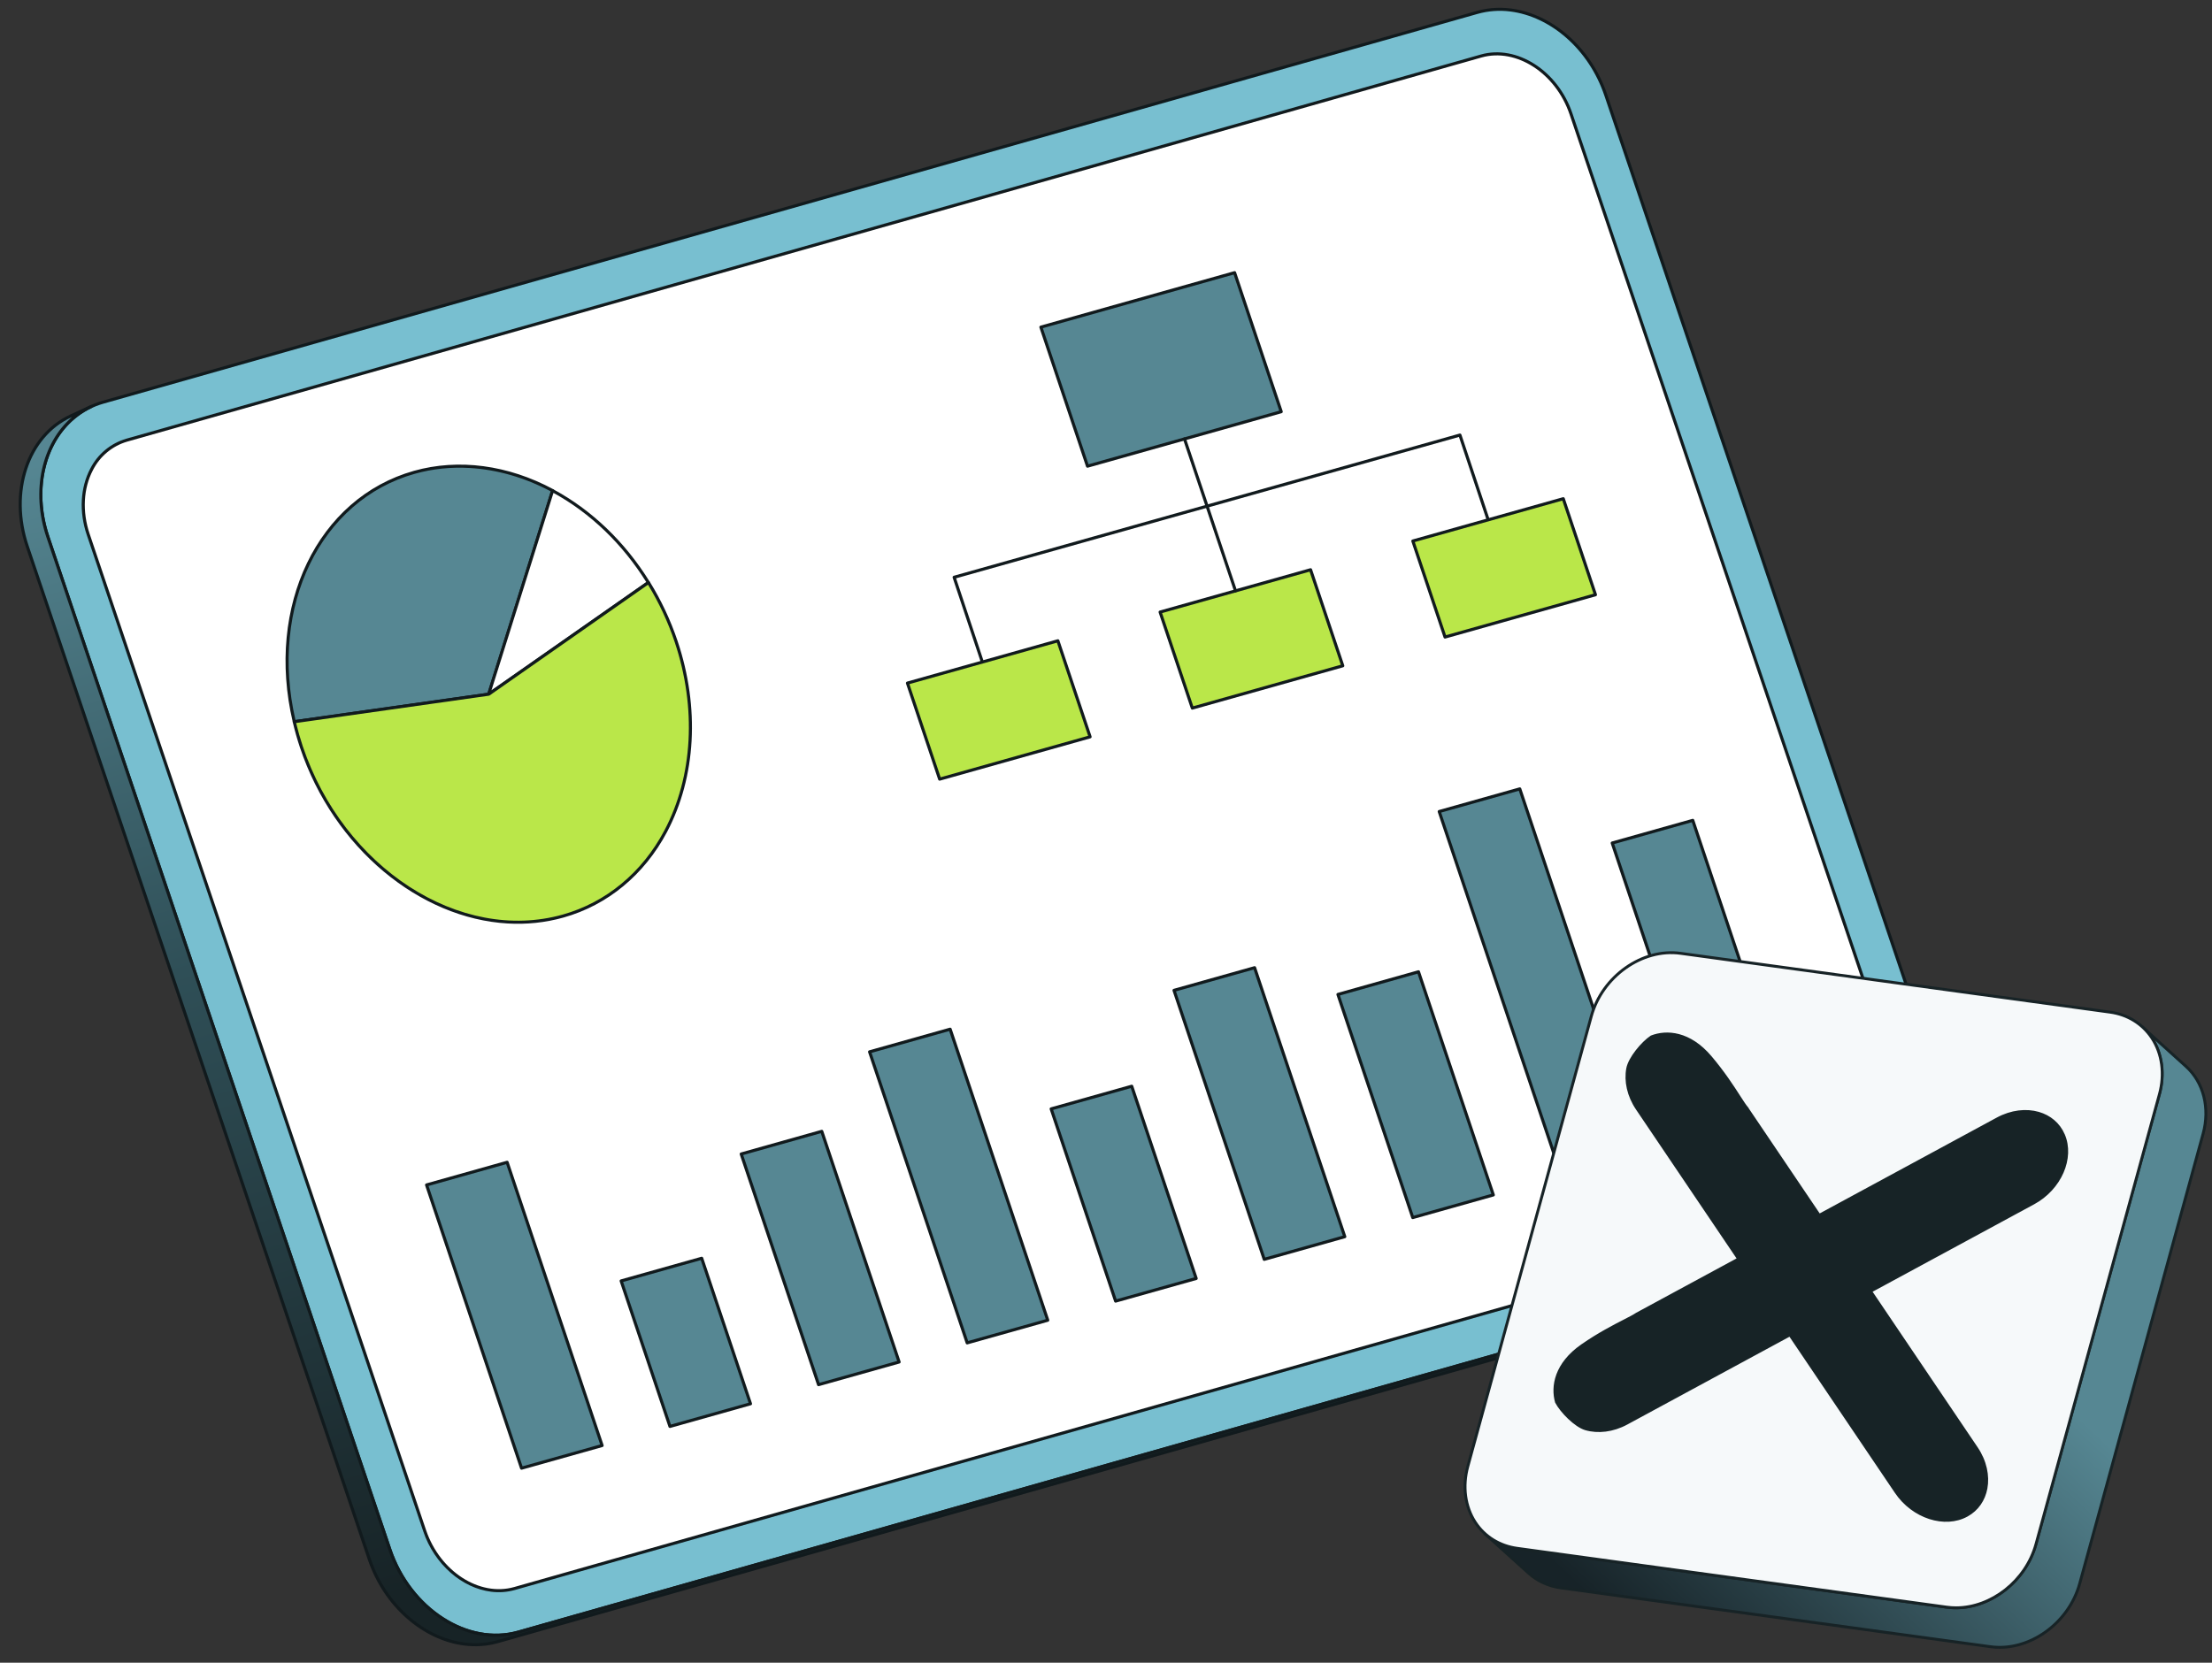 <svg width="133" height="100" viewBox="0 0 133 100" fill="none" xmlns="http://www.w3.org/2000/svg">
<rect x="0" y="0" width="133" height="100" fill="#333333" stroke="none"/>
<g clip-path="url(#clip0_6965_159932)">
<path d="M88.828 0.745C91.876 -0.12 95.332 2.105 96.551 5.714L117.112 66.615C118.33 70.223 116.849 73.85 113.802 74.715L31.165 98.16C28.119 99.024 24.66 96.798 23.442 93.19L2.881 32.289C1.662 28.679 3.145 25.054 6.191 24.189L88.828 0.745Z" fill="#78BFD0"/>
<path d="M29.157 98.397C26.69 98.087 24.319 96.082 23.353 93.22L2.792 32.319C2.126 30.347 2.236 28.282 3.093 26.654C3.763 25.379 4.854 24.473 6.165 24.101L88.802 0.656C91.89 -0.22 95.406 2.036 96.638 5.685L117.199 66.586C117.865 68.558 117.755 70.624 116.898 72.252C116.227 73.526 115.136 74.433 113.826 74.805L31.189 98.249C30.529 98.435 29.838 98.485 29.157 98.397ZM90.814 0.692C90.157 0.607 89.49 0.655 88.852 0.834L6.215 24.279C4.955 24.637 3.904 25.511 3.257 26.74C2.423 28.323 2.318 30.335 2.968 32.26L23.529 93.161C24.73 96.718 28.143 98.921 31.139 98.071L113.776 74.626C115.037 74.269 116.088 73.395 116.734 72.166C117.568 70.582 117.673 68.57 117.024 66.645L96.462 5.744C95.519 2.951 93.211 0.993 90.814 0.692L90.814 0.692Z" fill="#111A1D"/>
<path d="M89.052 3.369L7.616 26.473C5.486 27.077 4.448 29.614 5.3 32.139L25.532 92.062C26.384 94.586 28.803 96.141 30.933 95.537L112.37 72.433C114.502 71.828 115.538 69.292 114.686 66.769L94.455 6.845C93.602 4.32 91.184 2.764 89.052 3.369" fill="white"/>
<path d="M29.529 95.729C27.793 95.512 26.125 94.103 25.446 92.092L5.215 32.169C4.747 30.782 4.825 29.329 5.427 28.183C5.646 27.751 5.951 27.369 6.324 27.059C6.696 26.75 7.129 26.52 7.593 26.384L89.03 3.28C91.204 2.663 93.678 4.249 94.545 6.815L114.776 66.739C115.244 68.125 115.167 69.576 114.564 70.721C114.345 71.153 114.04 71.536 113.667 71.846C113.295 72.155 112.862 72.385 112.397 72.521L30.961 95.625C30.495 95.756 30.008 95.791 29.529 95.729ZM89.08 3.458L7.644 26.562C7.203 26.691 6.794 26.91 6.441 27.203C6.088 27.497 5.799 27.86 5.592 28.27C5.012 29.371 4.939 30.77 5.391 32.109L25.622 92.033C26.457 94.506 28.83 96.038 30.911 95.448L112.347 72.343C112.788 72.214 113.198 71.996 113.551 71.702C113.904 71.408 114.193 71.045 114.401 70.635C114.98 69.535 115.053 68.136 114.601 66.798L94.37 6.875C93.534 4.4 91.161 2.867 89.08 3.458Z" fill="#111A1D"/>
<path d="M113.797 74.716L31.16 98.161C28.114 99.025 24.655 96.799 23.437 93.191L2.875 32.29C1.753 28.967 2.921 25.63 5.491 24.447L4.251 25.018C1.682 26.201 0.514 29.538 1.636 32.861L22.198 93.762C23.415 97.37 26.874 99.596 29.92 98.732L112.557 75.287C112.796 75.22 113.028 75.134 113.253 75.03L114.493 74.459C114.268 74.563 114.035 74.649 113.797 74.716Z" fill="url(#paint0_linear_6965_159932)"/>
<path d="M27.916 98.966C25.449 98.657 23.078 96.652 22.112 93.79L1.551 32.89C0.43 29.569 1.575 26.149 4.215 24.933L5.454 24.362C5.477 24.351 5.502 24.35 5.525 24.359C5.548 24.367 5.567 24.385 5.577 24.407C5.587 24.429 5.588 24.455 5.58 24.478C5.571 24.501 5.554 24.52 5.532 24.53C2.978 25.706 1.875 29.029 2.966 32.259L23.527 93.16C24.728 96.718 28.142 98.92 31.137 98.07L113.774 74.626C114.008 74.559 114.236 74.475 114.456 74.374C114.479 74.364 114.504 74.363 114.527 74.371C114.55 74.38 114.569 74.397 114.579 74.419C114.59 74.442 114.591 74.467 114.582 74.49C114.573 74.513 114.556 74.532 114.534 74.542L114.528 74.545L113.294 75.113C113.065 75.218 112.828 75.306 112.585 75.375L29.948 98.82C29.288 99.005 28.597 99.055 27.916 98.966ZM4.331 25.083L4.292 25.101C1.739 26.277 0.636 29.6 1.726 32.83L22.288 93.731C23.489 97.289 26.902 99.491 29.898 98.642L112.535 75.197C112.693 75.152 112.849 75.098 113.002 75.037L31.188 98.249C28.099 99.125 24.584 96.869 23.352 93.22L2.79 32.319C1.844 29.516 2.512 26.642 4.331 25.083Z" fill="#111A1D"/>
<path d="M24.909 28.406C19.112 30.036 16.079 36.562 17.687 43.406L29.383 41.75L33.226 29.509C30.608 28.099 27.677 27.628 24.909 28.406" fill="#568793"/>
<path d="M17.688 43.498C17.668 43.496 17.649 43.489 17.634 43.476C17.618 43.463 17.608 43.446 17.603 43.426C15.962 36.442 19.095 29.946 24.89 28.316C27.57 27.563 30.548 27.957 33.276 29.427C33.295 29.437 33.31 29.454 33.318 29.474C33.326 29.494 33.327 29.516 33.321 29.536L29.477 41.777C29.472 41.793 29.462 41.808 29.449 41.82C29.436 41.831 29.419 41.838 29.402 41.841L17.706 43.497C17.7 43.498 17.694 43.498 17.688 43.498L17.688 43.498ZM28.246 28.146C27.119 28.08 26.006 28.195 24.941 28.494C19.265 30.09 16.19 36.447 17.764 43.302L29.318 41.666L33.121 29.554C31.542 28.715 29.88 28.241 28.246 28.146Z" fill="#111A1D"/>
<path d="M33.231 29.509L29.388 41.749L38.989 35.033C37.502 32.626 35.481 30.719 33.231 29.509Z" fill="white"/>
<path d="M29.375 41.842C29.361 41.841 29.348 41.837 29.335 41.83C29.323 41.823 29.313 41.814 29.305 41.802C29.297 41.791 29.291 41.777 29.289 41.763C29.287 41.749 29.288 41.735 29.293 41.722L33.136 29.481C33.14 29.468 33.147 29.456 33.156 29.446C33.165 29.436 33.176 29.428 33.189 29.423C33.202 29.418 33.215 29.416 33.229 29.417C33.242 29.417 33.256 29.421 33.268 29.428C35.579 30.67 37.582 32.591 39.062 34.984C39.074 35.004 39.078 35.028 39.074 35.051C39.069 35.075 39.055 35.095 39.036 35.109L29.434 41.825C29.417 41.837 29.396 41.843 29.375 41.842L29.375 41.842ZM33.279 29.644L29.551 41.518L38.858 35.007C37.421 32.71 35.495 30.859 33.279 29.644Z" fill="#111A1D"/>
<path d="M38.988 35.031L29.386 41.748L17.689 43.404C17.809 43.907 17.949 44.413 18.119 44.917C20.589 52.287 27.637 56.842 33.859 55.092C40.082 53.342 43.124 45.949 40.653 38.58C40.236 37.337 39.678 36.146 38.988 35.031Z" fill="#BAE749"/>
<path d="M30.522 55.54C25.26 55.234 20.076 51.045 18.032 44.947C17.871 44.467 17.726 43.956 17.601 43.427C17.598 43.414 17.597 43.401 17.6 43.389C17.602 43.376 17.607 43.364 17.614 43.353C17.621 43.343 17.631 43.334 17.642 43.327C17.653 43.32 17.665 43.316 17.678 43.314L29.352 41.661L38.936 34.957C38.946 34.949 38.958 34.944 38.97 34.942C38.983 34.939 38.995 34.939 39.008 34.942C39.02 34.944 39.032 34.949 39.042 34.957C39.052 34.964 39.061 34.973 39.068 34.984C39.761 36.105 40.323 37.302 40.742 38.551C42.084 42.554 41.853 46.739 40.108 50.035C38.746 52.609 36.536 54.437 33.886 55.182C32.781 55.493 31.65 55.606 30.522 55.54L30.522 55.54ZM17.804 43.483C17.919 43.957 18.053 44.426 18.207 44.889C20.659 52.2 27.669 56.738 33.835 55.004C36.437 54.272 38.606 52.477 39.945 49.948C41.666 46.697 41.892 42.565 40.566 38.61C40.162 37.405 39.624 36.249 38.962 35.165L29.44 41.825C29.428 41.834 29.414 41.839 29.4 41.841L17.804 43.483L17.804 43.483Z" fill="#111A1D"/>
<path d="M74.231 16.399L62.584 19.675L65.387 28.037L71.019 26.453L71.405 26.344L77.035 24.761L74.231 16.399Z" fill="#568793"/>
<path d="M65.383 28.129C65.364 28.128 65.347 28.121 65.332 28.11C65.317 28.099 65.306 28.083 65.3 28.066L62.497 19.704C62.493 19.692 62.491 19.68 62.492 19.667C62.493 19.655 62.497 19.642 62.503 19.631C62.509 19.62 62.517 19.61 62.527 19.603C62.536 19.595 62.548 19.589 62.56 19.585L74.207 16.31C74.23 16.303 74.255 16.306 74.276 16.317C74.297 16.328 74.313 16.347 74.32 16.369L77.124 24.731C77.128 24.743 77.129 24.756 77.128 24.768C77.127 24.781 77.124 24.793 77.118 24.804C77.112 24.815 77.104 24.825 77.094 24.833C77.084 24.841 77.073 24.846 77.061 24.85L65.413 28.126C65.403 28.128 65.393 28.13 65.383 28.129L65.383 28.129ZM62.703 19.737L65.448 27.924L76.917 24.698L74.173 16.512L62.703 19.737Z" fill="#111A1D"/>
<path d="M63.614 38.539L59.284 39.757L58.898 39.865L54.568 41.083L56.505 46.86L65.551 44.316L63.614 38.539Z" fill="#BAE749"/>
<path d="M56.493 46.951C56.474 46.95 56.457 46.944 56.442 46.932C56.427 46.921 56.416 46.906 56.41 46.888L54.474 41.112C54.47 41.1 54.468 41.087 54.469 41.075C54.47 41.062 54.474 41.05 54.48 41.039C54.486 41.028 54.494 41.018 54.504 41.01C54.513 41.002 54.525 40.997 54.537 40.993L63.582 38.449C63.605 38.443 63.63 38.445 63.651 38.456C63.672 38.468 63.687 38.486 63.695 38.509L65.632 44.285C65.636 44.297 65.637 44.31 65.636 44.322C65.635 44.335 65.632 44.347 65.626 44.358C65.62 44.369 65.612 44.379 65.602 44.387C65.592 44.395 65.581 44.4 65.569 44.404L56.523 46.948C56.513 46.951 56.503 46.952 56.493 46.951ZM54.68 41.145L56.558 46.746L65.425 44.252L63.547 38.651L54.68 41.145Z" fill="#111A1D"/>
<path d="M78.807 34.266L74.477 35.484L74.091 35.592L69.76 36.81L71.696 42.587L80.744 40.042L78.807 34.266Z" fill="#BAE749"/>
<path d="M71.684 42.679C71.666 42.678 71.648 42.671 71.633 42.66C71.619 42.649 71.608 42.633 71.602 42.616L69.665 36.839C69.661 36.828 69.66 36.815 69.661 36.802C69.662 36.79 69.665 36.778 69.671 36.767C69.677 36.756 69.685 36.746 69.695 36.738C69.705 36.73 69.716 36.724 69.728 36.721L78.775 34.176C78.798 34.17 78.823 34.173 78.844 34.184C78.865 34.195 78.881 34.214 78.888 34.236L80.825 40.013C80.829 40.024 80.83 40.037 80.829 40.049C80.828 40.062 80.825 40.074 80.819 40.085C80.813 40.096 80.805 40.106 80.795 40.114C80.785 40.122 80.774 40.128 80.762 40.131L71.715 42.675C71.705 42.678 71.695 42.679 71.684 42.679ZM69.872 36.873L71.749 42.474L80.618 39.979L78.741 34.379L69.872 36.873Z" fill="#111A1D"/>
<path d="M94.001 29.993L89.671 31.211L89.285 31.32L84.955 32.537L86.892 38.314L95.937 35.77L94.001 29.993Z" fill="#BAE749"/>
<path d="M86.879 38.406C86.861 38.405 86.843 38.398 86.829 38.387C86.814 38.376 86.803 38.36 86.797 38.343L84.861 32.566C84.857 32.554 84.855 32.542 84.856 32.529C84.857 32.517 84.861 32.505 84.867 32.494C84.872 32.483 84.88 32.473 84.89 32.465C84.9 32.457 84.911 32.451 84.923 32.448L93.969 29.904C93.992 29.897 94.016 29.9 94.037 29.911C94.058 29.922 94.074 29.941 94.082 29.963L96.018 35.74C96.022 35.752 96.024 35.764 96.023 35.777C96.022 35.789 96.018 35.801 96.012 35.813C96.007 35.824 95.999 35.834 95.989 35.841C95.979 35.849 95.968 35.855 95.956 35.858L86.91 38.402C86.9 38.405 86.89 38.406 86.879 38.406ZM85.067 32.6L86.945 38.2L95.812 35.707L93.934 30.106L85.067 32.6Z" fill="#111A1D"/>
<path d="M75.441 58.2L70.596 59.562L76.02 75.74L80.865 74.378L75.441 58.2Z" fill="#568793"/>
<path d="M76.008 75.832C75.99 75.831 75.972 75.824 75.957 75.813C75.943 75.802 75.932 75.787 75.926 75.769L70.502 59.591C70.498 59.579 70.496 59.566 70.497 59.554C70.498 59.541 70.502 59.529 70.508 59.518C70.513 59.507 70.522 59.497 70.531 59.489C70.541 59.481 70.552 59.476 70.564 59.472L75.409 58.11C75.432 58.103 75.456 58.106 75.477 58.117C75.498 58.128 75.514 58.147 75.522 58.169L80.946 74.348C80.95 74.36 80.951 74.372 80.95 74.385C80.949 74.397 80.946 74.409 80.94 74.42C80.934 74.431 80.926 74.441 80.916 74.449C80.906 74.457 80.895 74.463 80.883 74.466L76.038 75.829C76.029 75.831 76.018 75.832 76.008 75.832ZM70.708 59.624L76.073 75.627L80.739 74.314L75.374 58.312L70.708 59.624Z" fill="#111A1D"/>
<path d="M85.296 58.446L80.452 59.808L84.951 73.228L89.795 71.866L85.296 58.446Z" fill="#568793"/>
<path d="M84.939 73.32C84.92 73.319 84.903 73.312 84.888 73.301C84.873 73.29 84.862 73.274 84.856 73.257L80.357 59.837C80.353 59.825 80.352 59.812 80.353 59.8C80.354 59.787 80.357 59.775 80.363 59.764C80.369 59.753 80.377 59.743 80.387 59.735C80.397 59.727 80.408 59.722 80.42 59.718L85.264 58.356C85.287 58.349 85.312 58.352 85.333 58.363C85.354 58.374 85.37 58.393 85.377 58.416L89.876 71.835C89.88 71.847 89.882 71.86 89.881 71.873C89.88 71.885 89.876 71.897 89.871 71.908C89.865 71.919 89.856 71.929 89.847 71.937C89.837 71.945 89.826 71.951 89.814 71.954L84.969 73.316C84.959 73.319 84.949 73.32 84.939 73.32ZM80.564 59.87L85.004 73.115L89.67 71.802L85.23 58.558L80.564 59.87Z" fill="#111A1D"/>
<path d="M91.374 47.444L86.53 48.807L93.875 70.716L98.72 69.354L91.374 47.444Z" fill="#568793"/>
<path d="M93.875 70.809C93.856 70.808 93.839 70.802 93.824 70.79C93.809 70.779 93.798 70.764 93.793 70.746L86.447 48.837C86.443 48.825 86.442 48.812 86.443 48.8C86.444 48.787 86.447 48.775 86.453 48.764C86.459 48.753 86.467 48.743 86.477 48.735C86.486 48.727 86.498 48.722 86.51 48.718L91.354 47.356C91.377 47.349 91.401 47.352 91.422 47.363C91.444 47.374 91.459 47.393 91.467 47.416L98.812 69.325C98.816 69.337 98.818 69.35 98.817 69.362C98.816 69.374 98.812 69.387 98.806 69.398C98.801 69.409 98.793 69.419 98.783 69.426C98.773 69.434 98.762 69.44 98.75 69.444L93.905 70.806C93.895 70.809 93.885 70.81 93.875 70.809ZM86.653 48.87L93.94 70.604L98.606 69.292L91.32 47.558L86.653 48.87Z" fill="#111A1D"/>
<path d="M101.796 49.337L96.952 50.699L102.82 68.204L107.665 66.841L101.796 49.337Z" fill="#568793"/>
<path d="M102.8 68.297C102.782 68.296 102.764 68.289 102.749 68.278C102.735 68.267 102.724 68.251 102.718 68.234L96.849 50.73C96.845 50.718 96.844 50.705 96.845 50.693C96.846 50.68 96.85 50.668 96.855 50.657C96.861 50.646 96.869 50.636 96.879 50.629C96.889 50.621 96.9 50.615 96.912 50.611L101.756 49.249C101.779 49.243 101.804 49.245 101.825 49.256C101.846 49.267 101.862 49.286 101.869 49.309L107.738 66.813C107.742 66.825 107.743 66.837 107.742 66.85C107.741 66.862 107.738 66.874 107.732 66.885C107.726 66.897 107.718 66.906 107.708 66.914C107.698 66.922 107.687 66.928 107.675 66.931L102.831 68.294C102.821 68.296 102.811 68.298 102.8 68.297ZM97.056 50.763L102.865 68.092L107.531 66.779L101.722 49.451L97.056 50.763Z" fill="#111A1D"/>
<path d="M30.484 69.903L25.639 71.266L31.35 88.301L36.195 86.938L30.484 69.903Z" fill="#568793"/>
<path d="M31.354 88.391C31.335 88.391 31.318 88.384 31.303 88.373C31.288 88.361 31.277 88.346 31.271 88.329L25.56 71.294C25.556 71.282 25.555 71.269 25.556 71.257C25.557 71.244 25.56 71.232 25.566 71.221C25.572 71.21 25.58 71.2 25.59 71.192C25.6 71.184 25.611 71.179 25.623 71.175L30.467 69.813C30.49 69.806 30.515 69.809 30.536 69.82C30.557 69.831 30.573 69.85 30.58 69.873L36.291 86.907C36.295 86.919 36.297 86.932 36.296 86.944C36.295 86.957 36.291 86.969 36.285 86.98C36.28 86.991 36.272 87.001 36.262 87.009C36.252 87.016 36.241 87.022 36.229 87.026L31.384 88.388C31.374 88.391 31.364 88.392 31.354 88.391L31.354 88.391ZM25.767 71.327L31.419 88.186L36.085 86.874L30.433 70.015L25.767 71.327Z" fill="#111A1D"/>
<path d="M42.198 75.674L37.354 77.037L40.288 85.788L45.132 84.425L42.198 75.674Z" fill="#568793"/>
<path d="M40.276 85.88C40.257 85.879 40.24 85.873 40.225 85.862C40.21 85.85 40.199 85.835 40.194 85.817L37.26 77.066C37.256 77.054 37.254 77.042 37.255 77.029C37.256 77.017 37.26 77.005 37.266 76.994C37.271 76.983 37.279 76.973 37.289 76.965C37.299 76.957 37.31 76.951 37.322 76.948L42.167 75.585C42.19 75.579 42.214 75.582 42.235 75.593C42.256 75.604 42.272 75.623 42.279 75.645L45.213 84.396C45.217 84.408 45.219 84.421 45.218 84.433C45.217 84.445 45.213 84.458 45.208 84.469C45.202 84.48 45.194 84.49 45.184 84.498C45.174 84.505 45.163 84.511 45.151 84.514L40.306 85.877C40.297 85.88 40.286 85.881 40.276 85.88L40.276 85.88ZM37.466 77.1L40.341 85.675L45.007 84.363L42.132 75.787L37.466 77.1Z" fill="#111A1D"/>
<path d="M49.409 68.041L44.565 69.403L49.216 83.276L54.06 81.913L49.409 68.041Z" fill="#568793"/>
<path d="M49.212 83.368C49.193 83.367 49.176 83.361 49.161 83.349C49.146 83.338 49.135 83.323 49.129 83.305L44.478 69.433C44.474 69.421 44.473 69.408 44.474 69.395C44.475 69.383 44.478 69.371 44.484 69.36C44.49 69.349 44.498 69.339 44.508 69.331C44.518 69.323 44.529 69.317 44.541 69.314L49.385 67.952C49.408 67.945 49.433 67.948 49.454 67.959C49.475 67.97 49.491 67.989 49.498 68.011L54.149 81.884C54.153 81.896 54.155 81.909 54.154 81.921C54.153 81.933 54.149 81.946 54.143 81.957C54.138 81.968 54.13 81.978 54.12 81.986C54.11 81.993 54.099 81.999 54.087 82.002L49.242 83.365C49.232 83.368 49.222 83.369 49.212 83.368ZM44.685 69.466L49.277 83.163L53.943 81.851L49.351 68.154L44.685 69.466Z" fill="#111A1D"/>
<path d="M57.124 61.898L52.28 63.26L58.148 80.764L62.993 79.402L57.124 61.898Z" fill="#568793"/>
<path d="M58.148 80.856C58.13 80.855 58.112 80.848 58.097 80.837C58.082 80.826 58.071 80.81 58.066 80.793L52.197 63.288C52.193 63.277 52.191 63.264 52.193 63.252C52.194 63.239 52.197 63.227 52.203 63.216C52.209 63.205 52.217 63.195 52.227 63.187C52.236 63.179 52.248 63.173 52.26 63.17L57.104 61.808C57.127 61.801 57.151 61.804 57.172 61.815C57.194 61.826 57.209 61.845 57.217 61.867L63.086 79.371C63.09 79.383 63.091 79.396 63.09 79.408C63.089 79.421 63.085 79.433 63.08 79.444C63.074 79.455 63.066 79.465 63.056 79.473C63.046 79.481 63.035 79.487 63.023 79.49L58.178 80.852C58.169 80.855 58.158 80.856 58.148 80.856ZM52.404 63.322L58.213 80.65L62.879 79.338L57.069 62.01L52.404 63.322Z" fill="#111A1D"/>
<path d="M68.054 65.329L63.209 66.691L67.085 78.252L71.93 76.89L68.054 65.329Z" fill="#568793"/>
<path d="M67.073 78.344C67.054 78.343 67.037 78.336 67.022 78.325C67.007 78.314 66.996 78.298 66.99 78.281L63.115 66.72C63.111 66.708 63.109 66.695 63.11 66.683C63.111 66.67 63.115 66.658 63.12 66.647C63.126 66.636 63.134 66.626 63.144 66.618C63.154 66.611 63.165 66.605 63.177 66.601L68.022 65.239C68.045 65.233 68.069 65.235 68.09 65.246C68.111 65.257 68.127 65.276 68.135 65.299L72.01 76.859C72.014 76.871 72.016 76.884 72.015 76.896C72.014 76.909 72.01 76.921 72.004 76.932C71.999 76.943 71.99 76.953 71.981 76.961C71.971 76.969 71.96 76.975 71.948 76.978L67.103 78.34C67.093 78.343 67.083 78.344 67.073 78.344ZM63.321 66.753L67.138 78.138L71.804 76.826L67.987 65.441L63.321 66.753ZM59.05 39.877C59.013 39.875 58.98 39.851 58.968 39.814L57.28 34.748C57.276 34.736 57.275 34.723 57.276 34.711C57.277 34.698 57.281 34.686 57.286 34.675C57.292 34.664 57.3 34.654 57.31 34.646C57.32 34.638 57.331 34.633 57.343 34.629L87.756 26.076C87.779 26.07 87.803 26.072 87.824 26.083C87.845 26.095 87.861 26.113 87.869 26.136L89.556 31.202C89.56 31.214 89.561 31.226 89.56 31.238C89.559 31.25 89.556 31.262 89.551 31.273C89.545 31.284 89.538 31.294 89.528 31.302C89.519 31.309 89.509 31.316 89.497 31.319C89.486 31.323 89.473 31.325 89.461 31.324C89.449 31.323 89.437 31.32 89.426 31.314C89.415 31.309 89.406 31.301 89.398 31.292C89.39 31.283 89.384 31.272 89.38 31.261L87.721 26.278L57.487 34.781L59.143 39.756C59.148 39.77 59.149 39.785 59.147 39.8C59.144 39.815 59.138 39.829 59.129 39.841C59.12 39.853 59.108 39.863 59.094 39.869C59.08 39.875 59.065 39.878 59.05 39.877L59.05 39.877Z" fill="#111A1D"/>
<path d="M74.281 35.627C74.245 35.625 74.211 35.601 74.199 35.564L71.132 26.425C71.128 26.413 71.127 26.401 71.127 26.389C71.128 26.377 71.132 26.365 71.137 26.354C71.142 26.343 71.15 26.334 71.159 26.326C71.168 26.318 71.179 26.312 71.191 26.308C71.202 26.304 71.214 26.302 71.226 26.303C71.238 26.304 71.25 26.307 71.261 26.313C71.272 26.318 71.282 26.326 71.29 26.335C71.298 26.344 71.304 26.355 71.308 26.366L74.374 35.505C74.379 35.52 74.38 35.535 74.378 35.55C74.375 35.565 74.369 35.579 74.36 35.591C74.351 35.603 74.339 35.613 74.325 35.619C74.311 35.625 74.296 35.628 74.281 35.627Z" fill="#111A1D"/>
<path d="M91.217 93.12L117.05 96.659C119.35 96.974 121.75 95.276 122.411 92.867L129.833 65.805C130.273 64.2 129.83 62.683 128.804 61.756L131.438 64.135C132.464 65.061 132.908 66.578 132.467 68.184L125.045 95.245C124.384 97.654 121.984 99.352 119.684 99.037L93.851 95.498C93.085 95.393 92.426 95.077 91.912 94.614L89.278 92.236C89.792 92.699 90.45 93.015 91.217 93.12V93.12Z" fill="url(#paint1_linear_6965_159932)"/>
<path d="M120.234 99.161C122.39 99.161 124.509 97.517 125.127 95.268L132.549 68.207C132.98 66.632 132.576 65.047 131.494 64.07L128.86 61.692C128.824 61.66 128.77 61.663 128.738 61.698C128.706 61.734 128.709 61.788 128.744 61.821C129.778 62.754 130.162 64.272 129.748 65.783L122.326 92.844C121.677 95.209 119.314 96.882 117.06 96.573L91.227 93.034C90.506 92.935 89.853 92.638 89.338 92.175L89.334 92.172C89.299 92.14 89.244 92.142 89.212 92.178C89.18 92.213 89.183 92.268 89.219 92.3L91.853 94.678C92.394 95.166 93.08 95.48 93.838 95.583L119.671 99.123C119.858 99.148 120.046 99.161 120.234 99.161H120.234ZM129.556 62.554L131.378 64.199C132.412 65.132 132.796 66.65 132.382 68.161L124.96 95.222C124.311 97.587 121.948 99.26 119.694 98.951L93.861 95.412C93.138 95.313 92.484 95.015 91.969 94.55L90.146 92.904C90.475 93.052 90.831 93.154 91.203 93.205L117.036 96.744C119.374 97.065 121.821 95.335 122.492 92.89L129.915 65.828C130.235 64.658 130.094 63.482 129.556 62.554Z" fill="#172326"/>
<path d="M101.033 57.334C98.734 57.019 96.333 58.717 95.673 61.126L88.25 88.187C87.59 90.597 88.919 92.805 91.218 93.12L117.051 96.66C119.351 96.975 121.751 95.277 122.412 92.868L129.834 65.806C130.495 63.397 129.166 61.188 126.866 60.873L101.033 57.334Z" fill="#F6F9FA"/>
<path d="M117.609 96.783C119.764 96.783 121.884 95.139 122.501 92.89L129.923 65.828C130.261 64.596 130.092 63.339 129.458 62.379C128.878 61.5 127.964 60.935 126.884 60.787L101.051 57.248C98.714 56.927 96.266 58.657 95.595 61.102L88.173 88.164C87.835 89.396 88.004 90.653 88.638 91.613C89.218 92.492 90.132 93.057 91.212 93.205L117.045 96.745C117.233 96.77 117.421 96.783 117.609 96.783ZM101.039 57.333L101.027 57.419L126.86 60.958C127.89 61.099 128.762 61.638 129.314 62.475C129.92 63.393 130.081 64.599 129.757 65.783L122.334 92.844C121.738 95.02 119.691 96.61 117.611 96.61C117.43 96.61 117.249 96.598 117.069 96.573L91.236 93.034C90.206 92.893 89.334 92.354 88.782 91.518C88.176 90.6 88.014 89.394 88.339 88.21L95.761 61.148C96.41 58.783 98.773 57.111 101.027 57.419L101.039 57.333V57.333Z" fill="#172326"/>
<path d="M102.857 63.554C101.595 62.067 100.21 61.972 99.285 62.334C99.013 62.514 98.681 62.837 98.401 63.196C98.12 63.557 97.9 63.947 97.842 64.254C97.698 65.021 97.882 65.905 98.418 66.7L104.462 75.652L104.498 75.705L104.441 75.735L98.401 79.005C98.258 79.106 98.002 79.237 97.674 79.406C97.042 79.73 96.12 80.203 95.121 80.896C93.518 82.008 93.289 83.376 93.559 84.332C93.711 84.62 93.999 84.983 94.329 85.295C94.661 85.611 95.028 85.868 95.328 85.956C96.077 86.174 96.975 86.078 97.818 85.622L107.567 80.343L107.613 80.318L107.643 80.362L113.982 89.751C115.01 91.276 116.938 91.893 118.277 91.153C118.913 90.802 119.306 90.209 119.436 89.519C119.579 88.755 119.399 87.871 118.859 87.072L112.545 77.72L112.509 77.668L112.564 77.637L122.278 72.378C123.895 71.504 124.697 69.647 124.092 68.242C123.805 67.575 123.252 67.125 122.578 66.929C121.832 66.712 120.935 66.806 120.087 67.264L109.439 73.029L109.394 73.054L109.364 73.01L105.059 66.634L105.06 66.633C104.946 66.5 104.789 66.26 104.59 65.95C104.206 65.352 103.644 64.481 102.857 63.554Z" fill="#172326" stroke="#172326" stroke-width="0.116"/>
</g>
<defs>
<linearGradient id="paint0_linear_6965_159932" x1="46.468" y1="14.234" x2="66.796" y2="83.439" gradientUnits="userSpaceOnUse">
<stop stop-color="#568793"/>
<stop offset="0.449" stop-color="#2F4F57"/>
<stop offset="1" stop-color="#172326"/>
</linearGradient>
<linearGradient id="paint1_linear_6965_159932" x1="132.419" y1="67.169" x2="100.824" y2="100.953" gradientUnits="userSpaceOnUse">
<stop offset="0.394" stop-color="#568793"/>
<stop offset="1" stop-color="#172328"/>
</linearGradient>
<clipPath id="clip0_6965_159932">
<rect width="132.733" height="100" fill="white"/>
</clipPath>
</defs>
</svg>
